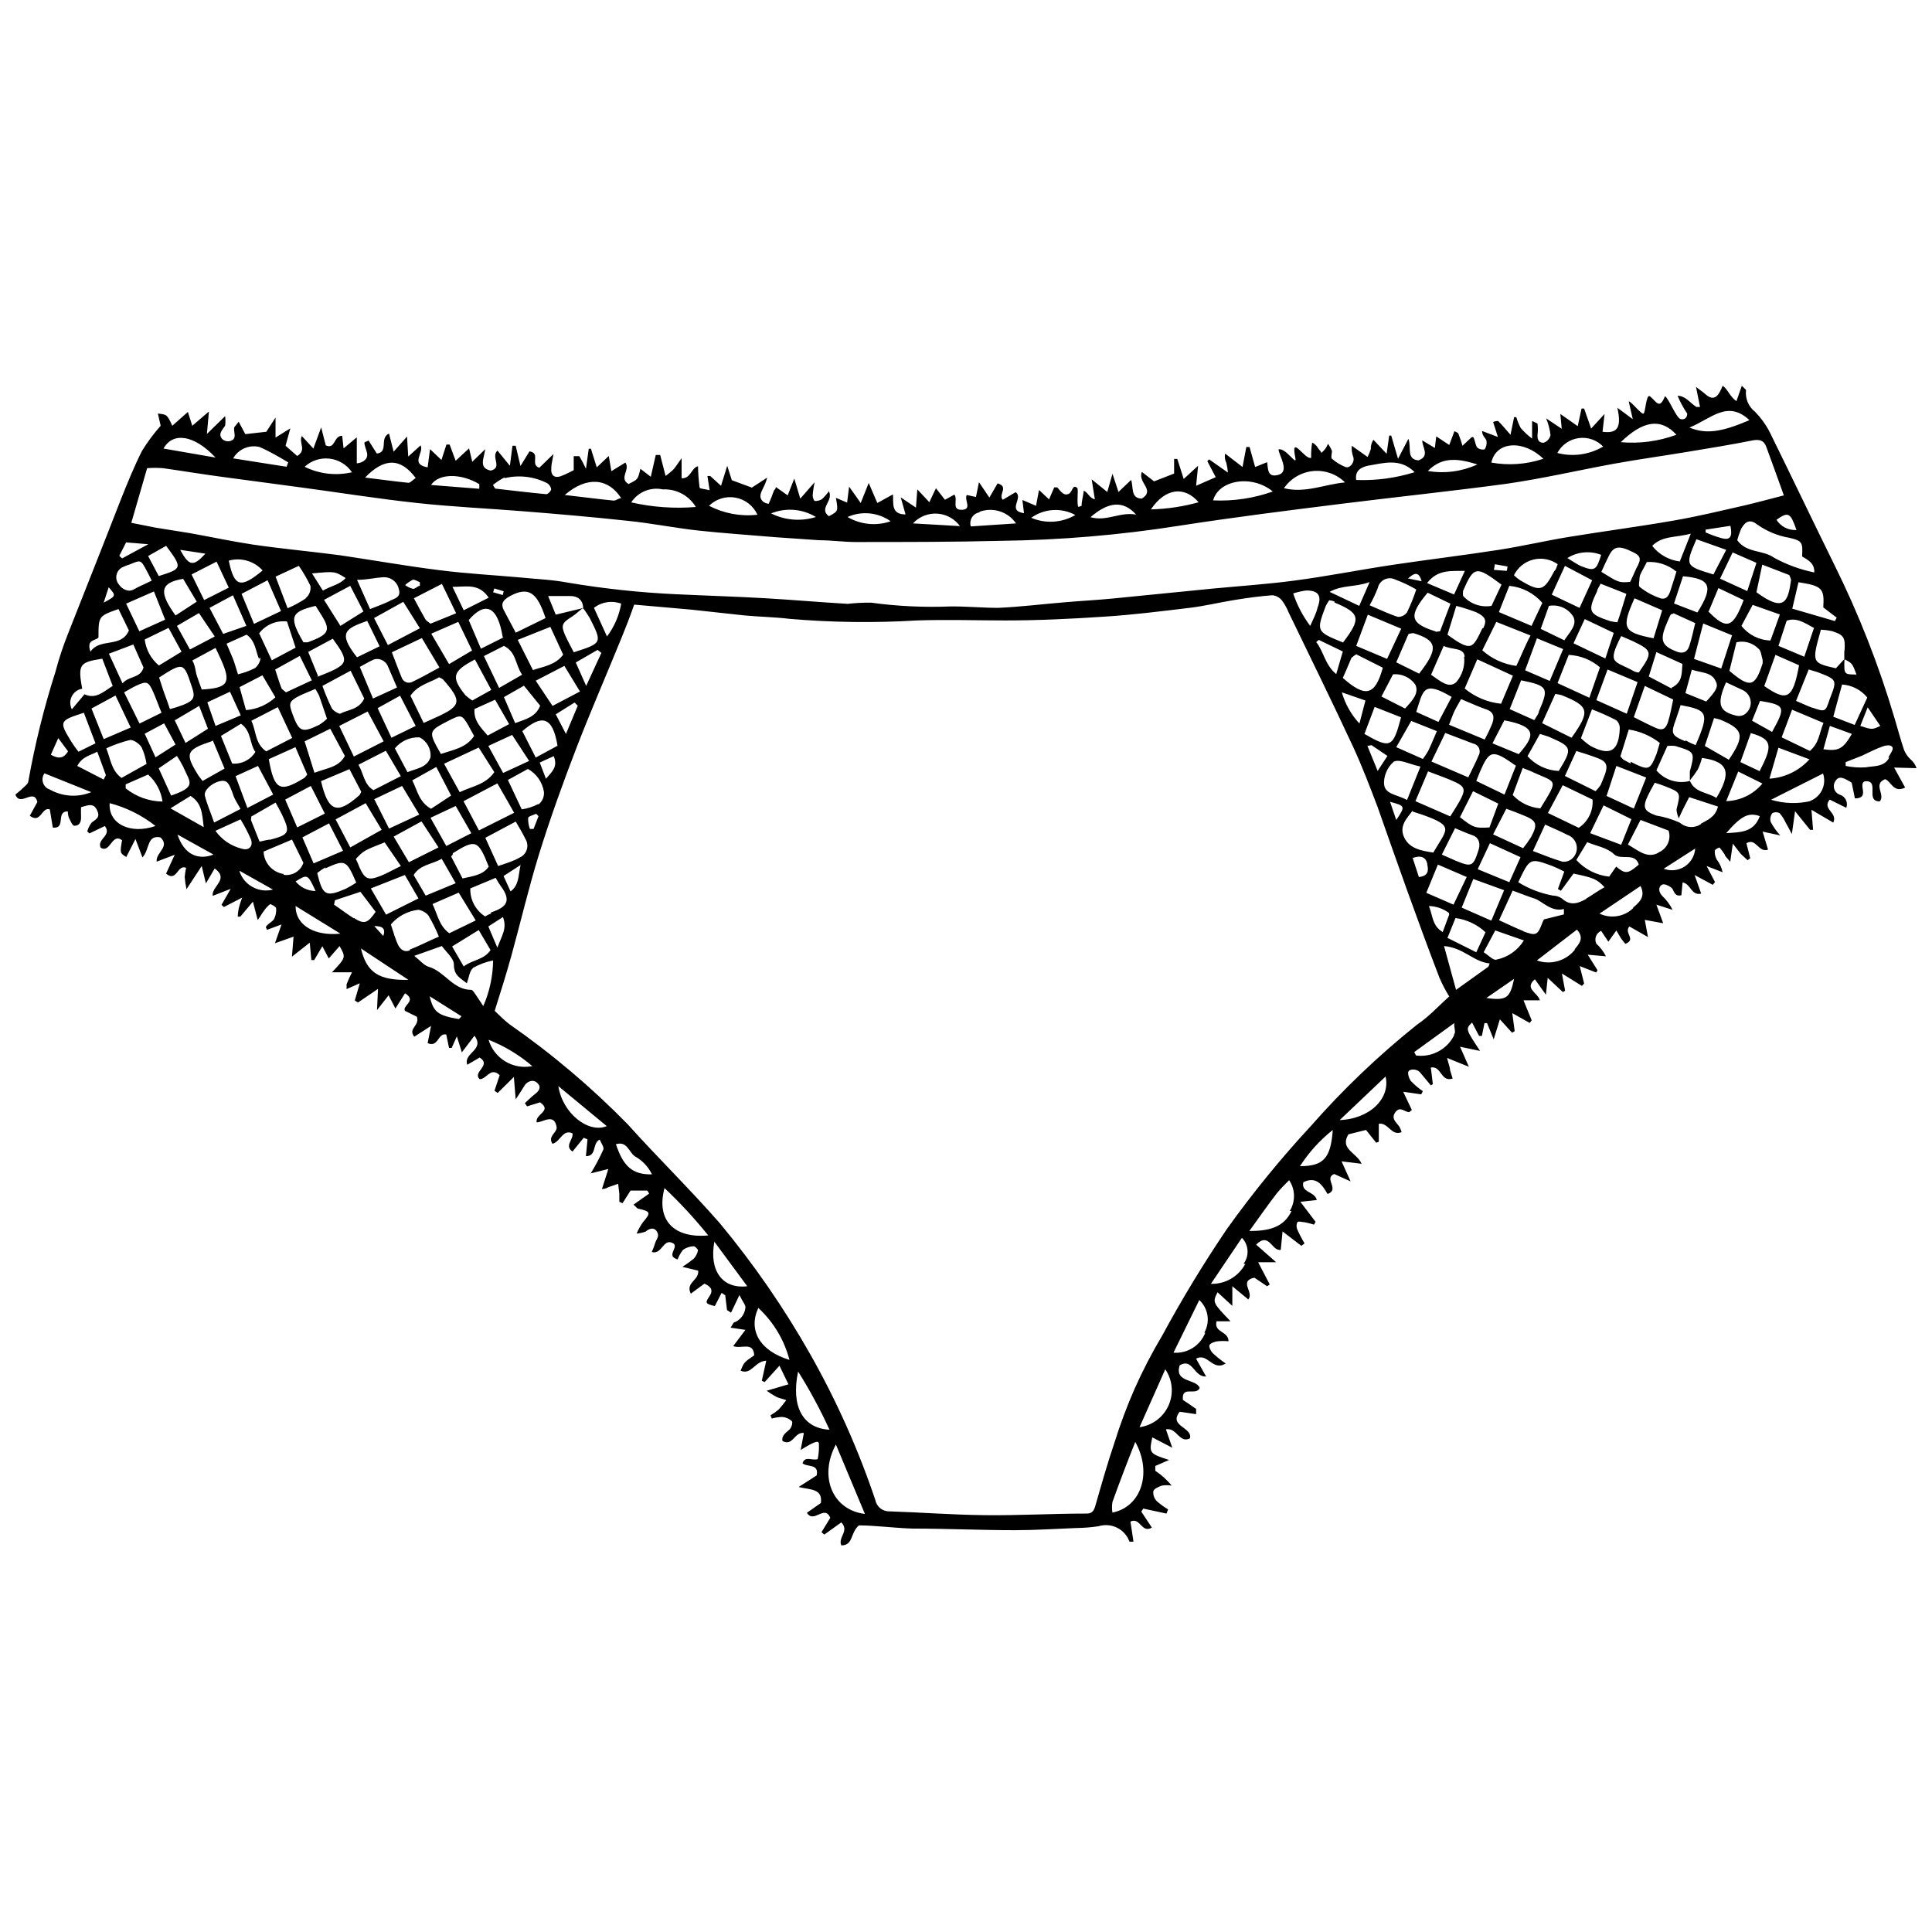 <?xml version="1.0" encoding="UTF-8"?>
<!-- Uploaded to: SVG Repo, www.svgrepo.com, Generator: SVG Repo Mixer Tools -->
<svg width="800px" height="800px" version="1.1" viewBox="144 144 512 512" xmlns="http://www.w3.org/2000/svg">
 <defs>
  <clipPath id="a">
   <path d="m148.09 246h503.81v308h-503.81z"/>
  </clipPath>
 </defs>
 <g clip-path="url(#a)">
  <path d="m651.9 347.57c-0.316-0.93-0.883-1.758-1.645-2.387-0.703-0.672-1.262-1.484-1.641-2.383-0.953-2.812-1.695-5.676-2.547-8.484v-0.004c-4.125-13.953-9.449-27.527-15.91-40.57-5.781-11.719-11.402-23.547-17.184-35.266-1-1.949-2.289-3.734-3.816-5.301-1.793-1.375-2.719-3.598-2.441-5.836l-1.113-1.113-1.43 4.082c-1.75-1.168-2.281-3.184-3.66-4.082-1.113 2.918-2.332 4.137-4.453 2.332-0.582-0.531-1.273-1.008-2.598-2.016l1.062 5.305h-0.961c-1.695-1.062-2.812-2.918-4.984-2.969 0.684 1.656 1.539 3.238 2.547 4.719 0 0.953-0.531 1.695-1.695 1.484-1.168-0.211-3.074-5.305-4.191-6.098-1.484 3.711-2.227 1.434-4.031 0-1.008-0.477-1.113 4.242-1.645 4.613-0.531 0.371-3.5-3.5-3.926-3.184l1.062 4.668-4.082-3.023c1.168 5.305 0 6.894-3.926 6.363l0.531-4.719-3.555 3.871-1.855-5.305h-0.688l-1.008 4.668-4.613-3.234 0.371 3.926-4.137-2.758h-0.004c0.605 1.422 0.996 2.922 1.168 4.453-0.219 0.953-0.922 1.723-1.855 2.016-1.273 0-1.645-0.797-1.59-2.066 0.129-1.004 0.129-2.019 0-3.023 0 0-0.637-0.316-1.434-0.688v4.668-0.004c-1.109-0.82-2.125-1.762-3.023-2.809-0.48-0.914-0.871-1.875-1.164-2.863h-0.582l-0.953 4.668c-1.379-1.59-2.281-2.652-3.289-3.66 0 0-0.742 0-1.324 0.266l1.273 3.977-4.191-1.59c0 1.324 0.953 1.855 1.168 2.598h-0.004c0.129 0.793-0.043 1.605-0.48 2.277-0.664 0.152-1.367-0.004-1.906-0.422-0.531-0.582-0.582-1.59-0.902-2.387-0.316-0.797-0.426-0.316-0.637-0.426l-2.438 2.281c-0.297-1.062-0.652-2.106-1.062-3.129 0-0.316-0.637-0.477-1.062-0.742l-1.379 3.66-3.445-2.281-0.371 3.074-3.34-2.016c0 1.91 2.121 4.137-1.008 5.305-3.289-0.316-1.805-3.34-2.652-5.727l-2.758 5.305-1.805-6.152h-0.531l-0.688 4.824-3.5-3.711c-0.477 0.723-0.719 1.574-0.688 2.438-0.215 0.734-0.5 1.445-0.852 2.121l-4.188-2.969c-0.102 1.043 0.043 2.098 0.422 3.074 0.371 1.379-1.008 3.023-2.121 2.547-1.297-0.516-2.5-1.254-3.551-2.176-0.371-0.316 0-1.379 0-2.066-0.281-0.676-0.637-1.316-1.062-1.91-0.352 0.973-0.977 1.82-1.801 2.441 0-0.531-0.477-0.637-0.848-1.324l-0.004-0.004c-0.359-0.617-0.895-1.117-1.535-1.43-0.223 1.332-0.312 2.68-0.266 4.031-1.645 0.688-5.57-6.574-4.191 0 0.531 2.492-2.492-2.703-4.453-2.227 0 1.434 3.074 5.832 0 6.734-3.074 0.902-2.758-1.75-3.023-3.34l-3.184 1.273-1.484-5.305h-0.848l-1.008 5.305-4.613-3.555v-0.004c-0.176 0.828-0.062 1.688 0.316 2.441 0.203 0.855 0.348 1.723 0.426 2.598l-4.984-3.5-0.477 0.477 2.227 4.242-5.199 2.281 0.531-5.305-3.816 3.5-1.695-5.305h-0.848v3.871l-5.305 2.066-3.234-2.492c-1.219 2.812 3.66 4.773 0 7.055-3.074 0-2.176-3.074-2.863-4.934l-3.34 3.184-1.59-4.824-1.379 4.824-4.137-3.34 0.848 5.305c-1.59-0.426-1.855-1.961-2.969-2.281 0 0.902-0.637 3.074-0.531 3.977l-0.848 0.316c-0.531-0.742 0-4.297-0.266-4.984-1.379-1.273-1.219 1.062-2.387 1.539-1.168 0.477-1.805-0.371-2.969-1.75h-0.797l-1.379 3.184-2.652-2.492-0.801 4.191-3.606-1.539 0.426 3.5c-4.668-0.688 0-4.082-2.227-5.57l-3.394 2.016c-1.324-1.379 1.75-3.445-1.379-4.348l-2.176 3.766-2.758-4.082-0.797 3.922-2.441-0.531c-0.742 1.324 1.539 3.871-1.324 3.926-2.863 0.055-0.902-2.652-1.961-4.031l-2.492 1.379-2.387-3.074-1.75 3.711-3.184-3.394-0.367 4.828-4.031-2.703 1.273 4.508c-3.977 0-3.129-3.074-3.34-5.305l-4.137 2.281-2.281-5.305-2.121 5.305-3.074-4.348-0.531 4.242-2.973-1.273c0.637 3.555 0.637 3.555-1.855 4.879-2.812-2.066 1.324-4.031 0-6.629-0.543 0.77-1.164 1.48-1.855 2.121-0.559 0.336-1.207 0.504-1.859 0.477-0.266 0-0.582-0.953-0.582-1.484 0.09-1.18 0.266-2.348 0.531-3.5l-3.816 4.348-1.59-5.305-1.75 4.453-3.133-2.223c0 0.531-0.426 0.742-0.531 1.008-0.426 1.168-0.848 2.332-1.379 3.445-0.539-0.055-1.051-0.258-1.484-0.582-1.273-1.219-0.531-2.387 0-3.555 0.469-0.895 0.84-1.836 1.113-2.809l-4.082 2.652-5.305-1.961-1.219-3.82-1.645 5.305-2.863-2.598h-0.742l0.582 3.766c-1.219-0.316-2.598-0.371-2.652-0.688l0.004-0.008c-0.254-1.879-0.395-3.773-0.426-5.672-1.805 0.477-1.961 3.394-4.348 3.184v-5.305c-1.062 1.484-1.484 2.176-2.016 2.812-0.531 0.637-1.219 1.062-2.227 1.91l-1.434-5.57-1.168-0.004-1.324 5.781-2.758-2.121c-0.637 2.812-0.637 2.812-3.129 4.031-2.652-1.484 0.531-3.816-0.848-5.676l-3.711 2.281-0.688-4.031-3.184 3.023-1.539-4.934h-0.582l-0.742 5.305h-0.004c-0.52-1.145-1.102-2.262-1.75-3.34h-1.484v3.711c-1.168 0.582-2.066 1.062-3.023 1.434-2.016 0.902-3.129 0-2.918-2.066 0-0.902 0.266-1.75 0.582-3.66l-3.766 3.66c-2.547-0.848 0.477-3.871-2.598-4.348l-2.387 3.871-1.27-5.359h-0.848l-0.688 5.305-3.289-4.031c-1.855 1.645 1.484 4.562-1.805 5.305-3.184-0.688-1.855-3.023-1.434-5.676l-3.445 3.34-0.848-3.555-3.555 3.289-1.59-4.297h-0.848l-1.324 4.082-3.023-2.863-0.637 4.824c-4.773-0.848-0.902-3.816-1.855-5.832l-3.289 2.969-0.316-5.305-3.555 4.031-1.219-4.824c-2.652 1.219 0 4.934-3.234 5.305l-2.176-3.445-1.113 0.477c0 1.008 0.582 2.016 0.742 3.074 0.16 1.062-0.742 2.281-2.758 2.492l-0.004-6.891-3.5 2.918-0.371-3.34c-2.332 0-1.75 3.711-4.348 2.547l-1.219-4.773-2.066 5.621-3.074-3.34c-0.848 1.91 1.379 3.711-1.219 5.305l-3.082-2.711 1.273-4.613-3.926 2.438v-5.305l-2.441 3.766-5.57 0.637-1.75-3.289c-0.844 1.062-0.844 1.062-1.16 1.434-0.371 1.273 1.008 3.129-1.219 3.711l-0.004 0.004c-0.699 0.133-1.422-0.062-1.961-0.531-1.219-1.434 0-2.387 0.742-3.555 0.121-0.844 0.121-1.699 0-2.543l-4.824 4.719 0.531-5.941-4.406 3.766-1.168-3.66-4.133 3.66c-1.379-2.969-1.379-2.969-3.816-3.234l0.738 3.234c-1.832 2.062-3.481 4.281-4.93 6.629-2.121 4.191-3.926 8.645-5.676 13.047-4.719 12.145-9.332 23.707-13.945 35.426-1.32 3.305-2.438 6.688-3.344 10.129-3.019 9.465-5.414 19.121-7.16 28.902 0 0.742-0.953 1.379-1.59 2.016s-1.273 1.062-1.855 1.59c1.273 3.394 4.879-1.855 5.832 1.961l-2.016 3.66c2.969 2.227 3.129-2.441 5.305-1.695l0.797 4.824c3.66 0.371 0.637-4.297 3.977-4.297v0.004c0 0.559 0.09 1.113 0.266 1.645 0.426 0.797 0.902 2.121 1.434 2.176 1.484 0 1.855-1.113 1.805-2.441-0.055-1.324 0-1.695 0-2.492 1.75-0.477 3.234-1.219 4.191 0.688 0.953 1.91 0 2.387-1.324 3.34l-0.008 0.004c-0.559 0.703-0.977 1.516-1.219 2.387l0.582 0.531 4.086-1.965c1.961 2.547-2.176 3.445-1.113 5.727 2.598 1.645 2.918-4.031 5.676-1.961-0.582 3.394-0.582 3.394 1.113 4.453l2.438-4.773 1.855 4.879c1.961-2.121 1.113-6.047 4.773-5.305 2.652 2.492-1.324 4.031-1.008 6.418l4.773-1.805-2.281 4.984c2.863 2.387 2.969-2.547 5.305-1.539v0.004c-0.172 0.809-0.297 1.621-0.371 2.441 0.09 1.086 0.25 2.168 0.477 3.234l4.031-6.152 1.113 4.613 2.332-3.977c3.977 2.918-0.902 4.719-0.531 7.266l4.773-1.855-2.441 4.242 0.637 0.582 4.824-2.492h0.004c-0.352 0.938-0.652 1.895-0.902 2.863-0.145 0.719-0.23 1.445-0.266 2.176h0.688l3.34-3.977 1.273 4.879c0.902-1.273 1.219-1.91 1.645-2.441h0.004c0.453-0.695 1.027-1.309 1.695-1.801 0 0 1.484 0.637 1.539 1.113 0.082 0.969-0.098 1.941-0.531 2.809-0.371 0.688-1.324 1.113-1.91 1.75-0.582 0.637 0 0.742 0 1.168l3.871-1.434-1.75 4.984 4.934-1.75-0.426 5.305 4.719-3.711 0.426 4.613h0.742l2.176-3.66 1.695 3.234 2.867-3.285c1.695 3.023 1.695 3.023-2.016 6.949h5.305l-0.004-0.004c-0.527 1.035-1.008 2.098-1.43 3.184v1.273l3.5-1.539-1.324 4.562 0.848 0.531 5.305-3.606-0.266 5.621 3.074-3.926 1.805 3.5 2.547-4.031c3.289 2.016-0.902 3.289 0 4.668l3.129 1.539c0.848 2.492-2.441 3.023-0.688 5.305l4.453-2.863-0.902 4.562c2.918 1.273 2.652-2.812 4.934-2.281l0.742 3.555h0.688l1.379-3.074 1.324 4.242 3.34-4.402c2.863 3.816-3.023 4.508-1.91 7.691l3.289-1.91c3.289 2.066-2.016 3.816 0 5.727 1.91 0 2.863-3.34 5.305-1.062l-1.379 4.137 0.848 0.582 4.297-4.242 0.477 5.934c1.168-1.75 1.805-2.758 2.387-3.711 0.582-0.953 2.176-1.75 3.34-0.637 1.168 1.113 0.477 2.121-0.637 2.969s-1.75 1.59-2.652 2.387l0.582 0.848 3.445-1.062c3.34 2.332-1.379 3.074-0.902 5.305 1.695 0 4.719-2.598 5.305 1.379 0 1.434-2.441 2.332-1.113 4.297 2.121-0.531 2.703-3.977 5.305-2.758 0.266 1.695-2.227 3.289 0 4.824l2.969-3.66 1.008 0.426-0.426 4.453c2.969 0 1.59-3.394 3.66-4.402 0.371 0.953 1.219 2.016 0.953 2.652l0.004 0.004c-0.98 2.172-2.098 4.277-3.34 6.309l4.668-1.168-1.695 5.305c0.902 0 1.324-0.316 1.695-0.477l2.598-0.902 0.316 2.703v2.066l0.848 0.371 2.121-3.34h4.453l0.477 0.797-4.137 2.918c0.797 0.742 0.953 1.008 1.168 1.062 3.394 0.742 3.5 1.062 1.324 3.606h0.004c-0.668 0.945-1.234 1.961-1.695 3.023 0.812-0.086 1.613-0.262 2.387-0.531 1.113-0.953 2.332-1.168 3.023 0 0.688 1.168 0 1.805-0.371 2.703v0.004c-0.273 0.922-0.613 1.824-1.008 2.703 2.863 0.797 3.023-4.082 5.887-2.176 1.008 1.273-2.121 3.184 0.953 4.137 0.348-0.914 0.832-1.77 1.434-2.543 0.84-0.59 1.836-0.922 2.863-0.957 0.316 0 1.168 0.848 1.113 1.113-0.176 0.812-0.559 1.562-1.113 2.176-0.965 0.785-1.973 1.512-3.023 2.176l4.191 1.008c0.266 2.598-3.445 3.129-1.961 6.098l3.606-2.652c1.695 0.742 2.492 1.695 1.273 3.445s-0.848 1.91 1.484 2.492l1.805-3.5 0.953 0.637 0.477 3.926 1.062 0.688 2.227-4.668c0.953 1.961 1.695 2.703 1.59 3.34l-0.004 0.004c-0.184 1.82-1.402 3.371-3.129 3.977 0 0-0.426 0.688-0.797 1.324l3.926 0.582-3.234 4.297c2.176 0.848 5.305-1.324 5.57 2.441-2.703 1.855-2.703 1.855-3.606 4.082 2.863 1.219 3.711-2.492 6.789-2.652l-1.168 5.305 0.742 0.371 3.926-4.348 2.387 4.934-5.781 1.695c0.832 0.598 1.703 1.145 2.598 1.645 0.848 0.371 1.75 0.531 2.598 0.848-0.625 0.867-1.297 1.699-2.016 2.496-0.68 0.57-1.406 1.086-2.172 1.535l0.371 0.848v0.004c0.91-0.27 1.855-0.41 2.809-0.426 0.93 0.09 1.805 0.48 2.492 1.113 0.266 0.316 0 1.59-0.637 2.227-0.637 0.637-2.176 1.484-1.855 3.023 2.758 1.539 3.129-2.441 5.676-2.121l-0.848 4.508c3.66-2.281 4.719-2.547 4.824-1.75 0.086 1.406-0.023 2.812-0.316 4.191-1.75 0.426-3.234-0.953-4.031 1.062 1.273 1.168 4.402 0 3.766 3.234l-4.773 3.074c3.184 0.797 6.363 0.371 5.887 4.242l-3.711 2.598c1.855 2.969 4.668-2.281 6.203 1.324l-2.332 3.816 0.742 0.637 4.508-3.234c2.227 2.281-0.953 3.926 0 6.098 3.234 0 2.332-3.34 4.668-5.305 4.242 0 9.227 0.688 14.211 0.848 9.07 0 18.137 0.426 27.152 0.426 5.305 0 10.926-0.371 16.387-0.582v0.004c1.934-0.027 3.867-0.184 5.781-0.477 3.375-1.031 6.965 0.766 8.164 4.082 0.355 0.027 0.711 0.027 1.062 0l-0.797-5.305c2.598-1.273 2.918 3.234 5.676 1.59l-2.812-4.242 0.531-0.797 6.152 1.324 0.426-1.113v0.004c-1.035-0.613-2.012-1.324-2.918-2.121-0.695-0.656-1.066-1.59-1.008-2.547 0-0.742 1.379-1.324 2.281-1.645v0.004c0.859-0.137 1.738-0.137 2.598 0-1.246-1.52-2.711-2.844-4.348-3.926v-1.273l3.66-1.59c-5.305-1.695-5.305-1.855-4.453-5.992l5.305 2.758-1.695-4.879c2.918-0.582 3.5 3.816 6.363 2.387 0.797-2.969-5.781-3.184-2.703-7.055l4.348 0.637v-1.379c-1.168-0.848-2.387-1.645-3.5-2.387-0.426-3.977 3.5-0.953 4.453-3.184-0.953-2.492-6.789-1.324-5.305-5.992 3.445-2.066 3.711 3.129 7 2.969l-2.656-4.719c3.074-1.695 4.348 3.445 7.848 1.273h0.004c-1.223-0.828-2.375-1.75-3.449-2.758-0.531-0.531-1.062-1.645-0.848-2.121 0.211-0.477 1.379-0.953 2.176-1.008 0.949-0.098 1.91-0.098 2.863 0 0-2.758-3.926-2.227-3.184-5.305h3.711c-4.773-4.984-4.773-4.984-3.445-7.691l3.926 3.606v-5.191l4.242 3.5c1.59-1.961-2.652-4.824 1.59-5.781l3.394 2.281 0.688-0.477-3.074-5.887 4.773-0.004-5.305-4.668c3.5-3.5 4.137 1.855 6.523 1.379l0.477-4.879 4.984 3.816 0.848-0.637 0.004 0.004c-0.711-1.18-1.348-2.402-1.91-3.66-0.297-0.617-0.297-1.34 0-1.961 0.316-0.371 1.273 0 1.91 0 0.844 0.164 1.676 0.375 2.492 0.637l0.426-0.742-4.031-5.305 4.348-0.477c-0.531-2.332-4.242-1.91-3.555-4.719 3.5-1.695 5.039 0.797 6.418 3.129 3.34-1.219-1.113-4.137 1.75-5.305l4.348 1.961-2.387-5.305 5.305 0.637c-1.273-2.969-5.887-3.871-3.5-7.797l4.668-1.168 2.703 3.394 0.688-0.266v-4.773c2.547-0.371 3.289 3.34 6.047 2.227v0.008c-0.137-0.5-0.332-0.98-0.582-1.434-0.797-1.168-2.332-2.176-1.062-3.871 1.273-1.695 2.441 0 3.66 0 0 0 0.426-0.371 0.688-0.582l-2.281-4.824 4.773 0.688 0.426-0.848c-1.137-0.77-2.184-1.656-3.129-2.652-0.531-0.637-1.008-2.121-0.637-2.652 0.371-0.531 2.066-0.688 2.969 0.266l2.918 3.5 0.531-0.316-0.531-4.402c2.863-0.531 2.547 3.926 5.781 2.918l-0.688-2.227c0-0.742-0.371-1.539-0.797-3.234l5.781 2.332-2.332-5.305 5.305 1.113c-3.871-5.832-3.871-5.832-2.121-7.531l1.855 3.555h0.742l0.688-3.394h0.688l1.75 4.297 1.645-5.305 3.234 3.555 0.688-0.426-0.637-4.773 4.613 2.598 0.531-0.688-2.176-5.305h4.348c-0.582-2.066-4.242-3.129-1.324-5.57l2.918 4.082 0.477-4.453 4.031 3.766 0.582-0.371-0.848-4.562 5.305 3.289 0.582-0.637-1.164-4.613 4.348 1.695 0.371-0.582-2.598-4.137 4.824 0.426h0.004c-0.641-1.258-1.504-2.391-2.547-3.34-0.301-0.617-0.336-1.328-0.094-1.973 0.238-0.641 0.734-1.156 1.367-1.422l1.91 2.863 2.121-2.969 1.219 2.066c0.363 0.516 0.754 1.012 1.168 1.484 3.023-1.219-0.477-2.863 1.062-4.613l4.934 2.812-0.848-4.562 4.879 0.902-1.809-4.934 4.297 1.379c-0.691-1.391-1.625-2.648-2.758-3.711-0.902-0.953-1.168-2.332 0-2.969 0.582-0.316 1.855 0.316 2.492 0.848 0.637 0.531 0.637 2.441 2.598 1.961l0.316-3.394c2.227 0.371 2.227 3.555 4.934 2.969l-1.75-4.934 4.824 2.598 0.582-0.742-2.223-4.238 4.242 1.645c-0.254-1.215-0.777-2.359-1.539-3.34-0.41-0.727-0.594-1.559-0.531-2.387 0-0.316 1.168-0.902 1.273-0.797 0.504 0.586 0.961 1.207 1.379 1.855 0 0.426 0.637 0.848 1.434 1.91l0.688-4.824 2.016 2.598c0.582 0.637 1.273 1.168 1.91 1.805l0.688-0.531-1.008-3.977c2.598-1.539 3.129 2.598 5.727 1.695l-1.434-4.773 4.668 1.008h0.004c-1-1.086-1.859-2.301-2.547-3.606-0.199-0.785-0.047-1.621 0.426-2.281 0.609-0.34 1.352-0.34 1.961 0 0.652 0.746 1.188 1.59 1.59 2.492 0.426 0.688 0.742 1.379 1.645 3.023l0.848-6.047 3.977 4.934h0.797l-0.426-5.305 5.781 3.394c1.273-2.703-3.074-3.5-0.953-6.098l4.402 2.176c0.254-0.676 0.219-1.426-0.09-2.074-0.309-0.652-0.871-1.148-1.555-1.375-0.727-0.23-1.301-0.797-1.539-1.52-0.242-0.723-0.125-1.52 0.32-2.141 0.902-1.539 2.332-0.688 3.555 0h-0.004c0.27 0.129 0.516 0.289 0.746 0.477l0.848 4.137c4.082 0 0.797-3.66 2.547-4.508 4.297-0.531 0 5.305 4.031 5.305 1.59-1.75-1.91-4.562 1.434-5.887 1.59 0.531 2.176 3.766 5.305 2.227l-2.918-5.305zm-9.598-11.188c-2.176 1.008-2.176 1.008-5.305 0l1.961-4.934zm-6.789-0.266-5.676-2.176 2.332-8.539h0.004c2.609 0.176 5.027 1.426 6.68 3.449zm-124.73 15.91h0.004c-0.148-2.336 0.793-4.606 2.543-6.152 1.434-0.848 4.242 0.688 7.106 1.273l-3.555 8.855c-2.859-1.539-5.938-1.484-6.094-4.297zm3.238 9.281-1.645-4.824c4.031 1.109 4.137 1.109 1.645 4.824zm-20.523-47.73 6.363 3.074-1.75 5.996c-3.023-2.492-3.289-5.992-5.305-8.484zm-2.281-3.711c-1.957-2.602-3.481-5.504-4.508-8.594 1.141-0.375 2.312-0.641 3.5-0.793 3.234 0 4.137 1.434 2.969 4.508-0.371 1.641-1.164 3.074-1.961 4.879zm118.26-8.91 1.539-7.32 7.16 2.758c0.199 0.41 0.359 0.836 0.477 1.273-0.797 5.832-1.805 8.699-9.176 3.289zm15.273 9.387-2.598 7.691-6.84-2.867c0.531-1.695 0.848-2.652 1.168-3.606l1.008-3.074c2.594-0.902 4.664 0.527 7.102 1.855zm-9.07-3.5c-0.848 2.441-1.645 4.562-2.492 6.894h0.004c-3.012-0.082-5.832-1.504-7.691-3.871l2.969-5.57zm-38.98 7.055c5.305 2.547 5.305 3.023 1.59 8.324h0.004c-0.398-0.027-0.793-0.117-1.164-0.266-5.305-3.023-7.371-1.75-3.5-9.387zm0.582-11.297 7.211 3.129-2.281 7.426c-8.105-1.594-8.582-2.652-5.082-10.555zm-7.848 15.91-8.434-4.031 2.969-6.418 7.691 3.66zm-42.426 19.727 7.371 2.812h0.004c0.68 0.117 1.258 0.555 1.551 1.18 0.297 0.621 0.273 1.348-0.066 1.949-0.797 1.91-1.75 3.711-2.758 5.832l-9.758-4.191zm-1.805-2.918-5.883-2.652c1.855-5.727 1.805-8.434 9.387-3.977zm2.812 0.742c0.582-1.484 0.953-2.598 1.434-3.606 0.477-1.008 1.113-2.016 1.75-3.184 2.332 0.953 4.453 1.961 6.629 2.703 2.176 0.742 2.227 2.176 1.59 3.871l0.004 0.004c-0.582 1.41-1.238 2.793-1.965 4.137zm13.789-5.57 0.004 0.004c-3.547-0.359-6.906-1.762-9.652-4.031l3.34-7.742 9.441 4.348zm5.305-6.203c7.106 1.434 7.426 2.016 4.719 8.219 0 0.637-0.637 1.273-1.219 2.332l-6.523-2.918zm-4.453 10.605c9.07 1.695 7.902 4.297 3.816 8.961l-6.949-2.863zm9.441 3.606c1.062 0.371 1.91 0.531 2.703 0.902 5.832 2.547 5.941 2.918 2.281 8.91-3.172-0.141-6.156-1.555-8.273-3.922zm0.582-2.863 3.5-7.742v0.004c0.555 0.07 1.102 0.176 1.645 0.316 7.371 2.969 7.691 4.191 2.652 11.297zm4.082-10.605 2.969-7.477h0.004c3.047 0.145 5.957 1.301 8.27 3.289l-2.812 8.062zm1.805-11.348-6.258-3.023 2.172-6.098c2.473-0.457 4.981 0.605 6.367 2.703 1.324 2.281-0.902 4.242-2.387 6.578zm-0.316 2.332-3.555 8.434-6.523-2.812 3.129-8.484zm-12.41 4.457c-3.356-0.441-6.496-1.883-9.016-4.137l3.711-7.531 9.07 3.606c-1.488 2.758-2.496 5.465-3.766 8.062zm-8.961-10.023c-2.598 5.305-2.758 6.523-9.281 1.75l2.332-7.637c1.797 0.465 3.566 1.031 5.301 1.695 2.387 1.168 2.918 2.121 1.805 4.297zm-4.879 7.531h-0.004c0.289 2.453-0.461 4.91-2.066 6.789-1.961 1.805-4.242-0.266-6.684-1.961l3.34-7.641c2.121 1.113 5.41 0.32 5.57 2.918zm-12.09 4.453-5.891-2.914 3.234-7.477v-0.004c0.41-0.141 0.84-0.227 1.273-0.266 6.414 1.91 6.789 4.086 1.535 10.766zm-8.324-3.816-8.176-3.449 3.074-8.273 8.855 3.711zm-8.176-1.223 7.055 3.555c-2.066 7.426-4.613 8.008-10.605 2.703 0.742-1.645 1.484-3.394 2.281-5.305v0.004c0.391-0.359 0.816-0.676 1.27-0.957zm9.758 5.305h0.004c2.305-0.215 4.547 0.816 5.887 2.703 1.113 2.281-0.797 4.297-2.703 6.363l-6.258-3.184zm4.824 12.355 6.789 2.703c-0.953 2.227-1.59 3.816-2.332 5.305-0.414 0.719-0.875 1.41-1.379 2.07l-7.051-3.129zm4.453 13.363c2.863 1.113 5.305 1.91 7.477 2.969 2.176 1.062 2.441 1.961 1.219 4.297-0.797 1.539-1.75 2.969-2.812 4.668l-9.227-4.031zm7.16 15.062c1.695 0.688 3.129 1.379 4.613 1.855 1.484 0.477 2.227 1.961 1.645 3.816-1.434 4.508-1.805 4.719-6.152 2.918l-3.606-1.59zm1.324-2.969 3.445-6.84 6.684 3.289-2.332 6.312c-3.867 0.262-4.344 0.051-8.004-2.867zm4.301-9.547 0.953-2.387c2.547-5.887 3.34-6.047 9.547-1.645l-3.023 7.637zm12.305-3.445 2.016 0.797c6.949 3.289 7.742 1.695 2.652 9.918v-0.004c-2.797-0.234-5.406-1.5-7.32-3.551zm10.605 4.562 7.902 3.816c0.227 2.973-1.172 5.832-3.66 7.477l-8.168-3.926zm0.582-2.441 3.023-6.629c2.176 0.688 4.082 1.273 5.941 2.016 1.855 0.742 2.547 1.695 1.645 4.191-0.371 0.953-0.742 1.91-1.168 2.863v-0.004c-0.395 0.57-0.84 1.102-1.324 1.594zm6.789-7.957c-0.914-0.602-1.766-1.297-2.543-2.066l2.918-7.637h-0.004c2.191 0.84 4.332 1.793 6.418 2.863 0.645 0.555 0.996 1.379 0.957 2.227-0.266 6.047-2.547 7.371-7.746 4.613zm1.539-12.145 2.969-8.113 7.953 3.34-2.863 8.379zm12.836-3.762 7.531 3.606c-0.477 2.227-0.797 4.082-1.379 5.941-0.582 1.855-1.484 2.332-3.074 1.645s-3.926-1.855-5.992-2.918zm7.106 0.688-6.047-3.184 2.016-6.469 6.894 3.129c-0.211 2.547 0.105 4.828-2.863 6.312zm1.273-9.812c-3.66-1.434-4.348-2.812-2.969-6.469 0.371-0.953 0.797-1.91 1.219-2.863 0.426-0.953 0.426-0.316 1.008-0.797l5.727 2.598c-0.531 2.281-0.953 4.137-1.539 5.992-0.582 1.859-1.91 2.176-3.445 1.539zm-0.637-12.727 2.387-7.211c7.32 0.637 8.168 2.652 3.816 9.598zm7.742 5.305 7.637 3.129-2.863 8.805-7.211-2.547zm1.484-3.289 2.547-6.098 6.684 3.184c-2.867 7.527-4.512 7.953-9.391 2.969zm10.184-5.305-7.211-3.289 3.34-6.949 6.309 2.762zm-6.738-14c-1.465-0.41-2.902-0.922-4.293-1.539v-0.742l6.574-1.008c0.586 2.867-0.051 3.875-2.281 3.289zm1.168 3.074-3.394 6.523c-7.531-2.277-7.531-2.277-4.508-9.332zm-12.305 3.074v0.004c-2.891-0.348-5.527-1.836-7.316-4.137 2.758-2.758 6.258-2.121 10.234-3.234zm-0.898 2.707c-0.426 1.379-0.797 2.652-1.219 3.871-0.426 1.219-0.797 3.711-2.863 3.234l-0.004 0.004c-2.062-0.676-3.984-1.719-5.672-3.078-0.371-0.266 0-1.695 0-2.492s1.219-2.598 1.91-4.082h-0.004c2.848-0.199 5.66 0.711 7.852 2.543zm-10.609-0.898c-0.531 1.219-1.113 2.441-1.645 3.606-3.129 0.316-3.289 0-7.637-2.652 0.637-1.434 1.324-2.918 2.016-4.297 1.273-2.547 2.703-2.758 6.312-0.953 2.176 1.008 2.332 1.855 0.953 4.297zm-2.648 6.785c-0.848 2.703-1.59 5.305-2.387 7.531-0.664-0.055-1.32-0.16-1.965-0.316-5.676-1.91-5.992-2.547-3.394-7.953 0-0.477 0.477-1.008 0.902-1.961zm-12.199-7.422c-1.113-0.582-2.176-1.273-3.445-2.066v-0.004c2.684-1.684 6.008-1.996 8.961-0.848-1.273 4.137-1.699 4.453-5.516 2.918zm3.129 3.816-3.34 7.32-7.371-3.5 3.5-7.637zm-10.023-2.438c-2.812 5.305-3.606 5.676-9.07 2.441l0.004-0.004c-0.594-0.383-1.145-0.828-1.645-1.324 1.016-2.07 2.894-3.586 5.129-4.148 2.238-0.562 4.609-0.113 6.484 1.23-0.371 0.797-0.371 1.328-0.902 1.805zm-3.184 8.434-2.863 6.098-8.645-3.66 2.758-6.949c3.391 0.324 6.523 1.938 8.75 4.508zm-9.441-8.484-3.394-0.266 0.266-1.484 3.34 0.582 0.004-0.004c-0.031 0.398-0.102 0.789-0.211 1.168zm-1.379 3.66-2.648 5.617c-2.801 0.488-5.652-0.516-7.531-2.652-0.059-0.438-0.059-0.887 0-1.324 2.863-6.629 3.5-6.629 10.184-1.645zm-12.57 2.598-7.16-3.023c2.812-3.606 6.152-3.184 10.023-3.234zm-7-0.477 6.047 2.918-2.758 7.32c-0.688 0-1.008 0.266-1.273 0-6.731-2.129-7.156-4.09-2.012-10.242zm-3.019-0.852c-0.672 2.066-1.488 4.086-2.438 6.043-0.555 0.793-1.473 1.254-2.441 1.223-2.492-0.797-4.824-1.961-7.477-3.074v-0.004c0.836-1.484 1.562-3.023 2.176-4.613 0.211-0.965 0.852-1.785 1.738-2.219 0.891-0.434 1.93-0.438 2.82-0.008 1.949 0.719 3.828 1.605 5.621 2.652zm-2.176-2.918c1.75-1.59 2.863-1.855 3.606 0.742zm-12.938 7.266-7.848-3.711c3.445-1.91 6.684-1.168 10.605-2.598zm-6.574-0.902c6.84 2.863 7.16 4.191 2.281 10.605-7.109-2.863-7.109-2.969-4.562-9.703 0.273-0.512 0.574-1.008 0.902-1.484 0.473 0.039 0.938 0.145 1.379 0.316zm8.219 25.984-1.59 6.098v0.004c-2.188-2.352-3.785-5.188-4.668-8.273zm2.441 1.695 7 2.758c-2.121 8.062-2.812 8.379-9.703 4.402zm-0.848 10.129 4.242 2.863-2.598 3.977-2.707-6.625zm10.926 17.605 2.598 0.848c8.645 3.074 6.469 3.766 2.863 10.023-2.969-0.477-6.258-0.953-7.691-3.977-1.434-3.016 0.582-4.981 2.227-7.152zm3.871 14.055c0.316 1.379 0.426 3.023-2.227 3.289l-1.645-5.039c2.277-0.844 3.496-0.102 3.867 1.488zm2.812 0 7.637 3.289-3.5 7.32-7.211-3.129zm2.969 13.312-1.695 4.562c-2.812-1.645-2.598-4.348-3.66-6.894l-0.004 0.004c1.934 0.043 3.809 0.691 5.356 1.855zm1.695 0.848-0.004 0.004c2.981 0.395 5.762 1.711 7.957 3.766l-2.441 5.305-7.637-3.816zm1.645-2.758 3.074-7.582 8.168 2.969-3.394 8.062zm4.242-10.184 3.234-6.894 8.113 3.711-2.969 6.629zm4.082-9.227 3.5-6.789c1.855 0.688 3.074 1.113 4.297 1.645 3.766 1.484 4.137 2.332 2.281 5.832l-0.004 0.008c-0.652 1.027-1.359 2.016-2.121 2.969zm13.789-2.598c2.176 1.008 4.031 1.75 5.832 2.703v0.004c1.27 0.41 2.223 1.469 2.496 2.773 0.273 1.305-0.172 2.652-1.172 3.539-0.719 0.648-1.691 0.941-2.648 0.797-2.492-0.742-4.934-1.75-7.742-2.812zm11.137 4.668c2.441 1.008 5.305 1.434 7.106 3.184 1.805 1.75 5.57-0.637 6.574 2.758-2.918 2.492-3.555 2.547-5.992 0.531l-1.855 2.652c-3.34-0.352-6.438-1.918-8.699-4.402zm9.016 0.688-8.219-3.074 3.555-7.371 7.371 3.66zm-3.871-12.941 2.598-7.949 7.902 3.074-3.289 8.219zm6.363-8.59-1.961-1.062s-0.371-0.426-0.742-0.848l2.227-7.106-0.004 0.004c3 0.461 5.832 1.684 8.223 3.555-0.316 0.953-0.531 1.91-0.848 2.863-1.805 4.453-2.016 4.559-6.894 2.121zm9.758-4.664c0.668-0.078 1.344-0.078 2.016 0 5.305 1.59 5.305 1.59 3.926 6.789v2.492h-0.004c-3.246 0.852-6.691-0.242-8.855-2.809zm4.773-1.219c-3.766-1.59-3.926-2.066-2.492-5.887 0.426-1.273 0.848-2.492 1.219-3.711 7.106 1.324 7.742 1.961 3.977 10.605-0.93-0.359-1.836-0.781-2.703-1.273zm0-12.781 1.695-6.203c2.492 0.848 5.305 0.582 6.363 3.129 0.742 1.434 0 2.547-2.547 5.305zm7.582 6.629c0.574 0.105 1.141 0.246 1.695 0.426 6.152 2.547 6.523 4.242 2.227 10.605l-6.363-3.66zm5.941-0.637c-4.613-1.113-5.305-3.023-2.758-8.855l4.191 1.961h-0.004c1.316 0.516 2.227 1.73 2.352 3.137 0.121 1.406-0.562 2.758-1.77 3.496-0.613 0.328-1.332 0.426-2.012 0.262zm-1.855-11.934 1.855-7.527c2.078-0.496 4.269 0.129 5.777 1.645 0.742 0.477 0.848 2.016 1.168 3.074v0.848c-2.016 6.312-3.34 6.684-8.855 1.965zm8.113 8.008c6.684 1.113 6.894 1.539 3.184 8.219l-5.305-2.969zm1.113-3.926 2.969-8.273 6.258 2.758c-1.645 8.914-3.129 9.762-9.281 5.469zm7.371 6.258 8.324 3.5c-1.168 2.812-1.113 5.305-3.606 7.426l-7.477-3.606zm5.305-0.531c-1.324-0.477-2.598-1.113-4.242-1.805l3.34-8.324 2.281 0.688c5.305 2.016 5.305 2.016 3.289 7.16-1.117 3.398-1.117 3.453-4.562 2.285zm11.77-8.797c-3.289 0-3.34 0-3.184-4.031 2.07 1.059 2.07 1.113 3.184 4.031zm-3.234-6.258v2.176l-2.227 2.441c-6.418-1.484-6.418-1.484-3.977-10.234v-0.004c0.98 0.043 1.953 0.168 2.914 0.371 3.184 1.008 3.609 1.695 3.344 5.25zm-5.621-11.562 3.606 2.758-0.477 0.902-11.297-3.289 1.645-7c6.258 0.953 6.894 1.645 6.578 6.629zm-5.566-13.469c1.59 0.953 3.34 1.805 3.234 4.242-3.711-0.75-7.285-2.055-10.609-3.871-3.023-2.176-7.266-1.168-9.812-4.668h0.004c0.273-1.051 0.629-2.078 1.059-3.074 1.168-2.066 2.441-2.547 4.348-1.008h0.004c2.516 1.762 5.398 2.938 8.43 3.445 3.344 0.797 3.555 1.168 3.344 4.934zm-1.488-7c-2.125 0.121-4.152-0.91-5.301-2.707 3.129-2.227 3.711-1.91 5.301 2.707zm-12.461-29.117c-7.426 3.184-11.508 3.766-15.91 1.961 5.781-2.332 10.078-7.422 15.91-1.961zm-19.355 3.871c-4.711 1.738-9.746 2.41-14.746 1.965 5.887-5.731 10.66-6.473 14.746-1.965zm-19.516 3.184c-3.641 2.117-7.969 2.711-12.039 1.645 1.148-2.152 3.258-3.621 5.676-3.945 2.418-0.328 4.844 0.527 6.519 2.301zm-15.91 3.234c-4.394 1.445-9.078 1.773-13.629 0.953 1.324-5.832 8.75-5.992 13.84-0.953zm-17.395 1.484c-4.082 1.855-8.629 2.449-13.047 1.699 4.031-4.137 8.59-3.129 13.258-1.699zm-29.012 0.32c4.191-0.688 8.59-2.176 12.461 1.695h0.004c-5.008 1.566-10.246 2.266-15.488 2.066-0.422-2.543 1.434-3.391 3.023-3.762zm-5.887 4.402c-5.305 0.426-10.605 2.969-16.281 1.539v-0.004c1.797-2.602 4.656-4.269 7.805-4.547 3.148-0.277 6.258 0.867 8.477 3.117zm-19.145 2.387v-0.004c-5.098 1.82-10.5 2.633-15.91 2.387 1.488-5.461 10.344-6.945 15.91-2.281zm-19.676 2.863v-0.004c-4.144 1.16-8.422 1.801-12.727 1.91 3.871-5.727 8.965-6.258 12.727-1.801zm-16.648 3.285c-4.242-0.797-7.797 1.91-12.09 0.688 4.824-4.188 8.746-4.453 12.09-0.688zm-15.91 0c-3.594 2.18-8.016 2.496-11.879 0.848 3.496-2.512 8.133-2.758 11.879-0.637zm-25.457-0.797v0.004c3.523-1.23 7.434 0.051 9.547 3.129l-11.984 0.797-0.004-0.004c-0.238-0.789-0.133-1.645 0.289-2.352 0.426-0.707 1.129-1.199 1.941-1.359zm-4.934 3.871-12.832-0.742v0.004c1.672-1.82 4.082-2.769 6.543-2.586 2.461 0.188 4.699 1.492 6.078 3.539zm-18.402-1.434v0.004c-3.875 1.457-8.199 1.086-11.773-1.008 3.797-1.691 8.203-1.227 11.562 1.219zm-20.152-1.004c-3.934 1.234-8.191 0.891-11.879-0.953 3.891-1.582 8.293-1.227 11.879 0.953zm-15.59-0.582c-4.387 0.473-8.812-0.359-12.727-2.387 1.852-1.828 4.481-2.633 7.039-2.156 2.559 0.473 4.723 2.172 5.793 4.543zm-24.98-6.734c3.555-0.18 6.918 1.617 8.754 4.664-5.742 0.469-11.516 0.055-17.133-1.219 1.812-2.769 5.144-4.141 8.379-3.445zm-11.031 2.332c-0.742 0-1.379 0.688-2.016 0.637-4.297-0.426-8.59-1.008-12.941-1.484 5.891-5.094 11.566-4.457 14.961 0.848zm-30.918-5.305h0.004c3.762-0.91 7.727-0.461 11.188 1.273 0.629 0.332 1.062 0.941 1.168 1.645 0 0.477-0.902 1.379-1.324 1.324-4.508-0.426-9.016-0.953-13.523-1.484l-0.582-0.953h-0.004c0.953-0.777 1.984-1.449 3.078-2.016zm-6.684 1.805v1.008l-12.781-1.008c2.019-3.129 8.012-3.129 12.785-0.211zm-16.859-1.855c-0.848 0.582-1.434 1.324-1.961 1.273-3.711-0.371-7.426-0.902-11.453-1.379 5.086-5.305 9.434-5.25 13.414 0.105zm-17.023-1.484c-4.188 0.934-8.566 0.41-12.41-1.488 1.789-1.648 4.207-2.438 6.625-2.152 2.418 0.289 4.59 1.617 5.941 3.641zm-24.395-6.738c2.652 1.113 5.305 2.703 7.637 4.082l-0.426 1.168-14.16-2.227c1.387-2.438 4.219-3.672 6.949-3.023zm-11.617 2.812-13.789-2.387c2.496-4.508 8.168-3.606 13.789 2.387zm-18.137 2.812v-0.004c1.395-0.105 2.797-0.105 4.191 0 5.305 0.742 10.605 1.645 16.281 2.387l20.207 2.703c10.289 1.379 20.523 3.023 30.812 4.137 9.281 1.008 18.613 1.434 27.949 2.176 9.332 0.742 18.613 1.539 27.895 2.547 6.312 0.637 12.57 1.91 18.879 2.598 6.312 0.688 13.578 1.168 20.363 1.75l11.508 0.797c3.234 0 6.523 0.477 9.758 0.477 12.832 0 25.613 0 38.449-0.316h-0.004c15.773-0.199 31.512-1.531 47.094-3.981 14.32-2.227 28.691-4.031 43.117-5.832 14.426-1.805 29.168-3.34 43.75-5.305 9.547-1.379 18.934-3.555 28.426-5.305 6.469-1.168 12.941-2.066 19.355-3.129 6.418-1.062 11.668-1.91 17.5-3.074 1.805-0.316 2.918 0 3.555 1.695 1.539 4.137 3.023 8.324 4.668 12.887-3.766 0.953-7.16 1.91-10.605 2.703-6.098 1.379-12.199 2.863-18.348 3.926-9.387 1.645-18.773 2.863-28.16 4.402-6.152 1.008-12.25 2.441-18.402 3.394-9.227 1.434-18.508 2.547-27.789 3.926s-17.555 3.074-26.516 4.242c-7.16 0.953-14.477 1.434-21.691 2.121l-26.145 2.598c-4.297 0.426-8.59 0.637-12.832 1.008-5.887 0.477-11.773 1.219-17.66 1.484-4.297 0-8.59-0.426-12.887-0.371l-0.004 0.004c-6.965 0.273-13.938-0.062-20.844-1.008-2.07-0.027-4.144 0.082-6.203 0.316-7.266-0.426-14.531-1.062-21.742-1.484-7.211-0.426-15.91-0.688-23.652-1.062v0.004c-9.637-0.445-19.234-1.473-28.746-3.078-4.191-0.797-8.484-0.953-12.727-1.379-7.055-0.637-14.16-1.008-21.215-1.91-8.961-1.113-17.871-2.703-26.516-3.977-7.637-1.008-15.328-1.695-22.965-2.812-5.305-0.797-11.082-2.016-16.652-3.023l-9.227-1.48-6.414-1.273zm59.289 111.37 9.016-3.555 3.606 6.203-8.59 4.297zm3.5 12.832-2.598-2.863c2.281 0 3.129 0.691 2.336 2.812zm-18.668-19.465-2.969-6.894 7.055-3.711 3.711 7.266zm0.535 7.32c-2.062-0.012-4.008-0.945-5.305-2.543 3.18-1.965 3.18-1.965 5.305 2.543zm63.637-73.238-2.016-4.934h5.941c1.855 0 3.289 1.008 3.34 3.184zm7.32-1.645c0.613 0.816 1.18 1.668 1.695 2.547 3.34 6.629 3.34 6.629-4.242 9.07-0.742-1.484-1.59-2.969-2.281-4.508-1.168-2.652-0.848-3.289 1.805-4.934 1.008-0.637 1.75-1.43 2.758-2.176zm-8.75 4.879 3.394 7.371c-2.066 2.758-5.039 3.074-8.008 4.082l-4.031-8.008zm-30.391 24.027-3.184 1.434-3.5-7.211c1.961-2.918 5.305-3.5 7.582-4.879l0.004-0.004c0.375 0.152 0.73 0.348 1.062 0.582 5.09 5.781 4.879 7-1.965 10.078zm8.805 2.387c0.477 0.797 0.848 1.59 1.379 2.492-2.066 3.129-5.305 3.606-8.805 4.773-3.394-5.992-3.394-5.992 2.016-8.805 3.394-1.699 3.5-1.699 5.356 1.379zm-14.105-0.16-6.418 3.129-3.66-7.848 5.941-3.289zm-8.484 4.082-7.902 4.031-3.871-8.113 7.531-3.816zm0.582 2.492 3.977 6.734-7.266 3.711c-2.547-1.539-2.547-4.297-3.977-6.734zm2.387-0.637c1.602-1.934 4.012-3.012 6.523-2.914 1.984 0.984 3.144 3.098 2.914 5.301-0.953 2.758-3.66 2.918-6.098 3.926zm10.977 4.934 3.926 7.582-5.305 3.5c-3.234-1.805-3.606-4.824-4.984-7.531zm2.066-0.848 9.176-4.297 4.137 6.523c-2.332 3.34-5.887 3.711-9.176 5.305zm8.219-14.582 5.305-2.387 3.711 6.469-5.676 3.023c-1.957-2.231-3.762-4.031-3.496-7.055zm2.332-13.949 5.305-2.703c3.34 1.645 2.969 4.934 4.824 7.637l-6.098 3.5zm1.961 8.961-5.039 2.812h0.008c-0.664-0.418-1.285-0.895-1.855-1.434-3.816-4.773-3.445-6.312 2.547-9.441zm-11.191-6.84-4.719-8.062 7.16-3.129 3.66 7.582zm-2.547 0.902c-2.703 1.484-4.879 2.703-7.106 3.766l0.008-0.004c-0.523 0.305-1.156 0.352-1.723 0.137-0.566-0.215-1.004-0.676-1.195-1.25-0.848-2.016-1.59-4.082-2.598-6.684l7.953-3.766zm-11.242 5.305-6.363 2.918-3.5-8.379c1.324-0.742 2.441-1.379 3.606-1.91 1.168-0.531 3.074 0 3.816 1.695zm-10.605-8.008c-5.305-6.684-2.863-7.637 2.703-9.652l3.289 6.734zm-1.695 3.555 3.606 7.371c-1.379 2.969-4.297 2.918-6.418 4.031-0.426 0-1.855-0.797-2.227-1.539l0.008-0.004c-0.922-1.898-1.738-3.844-2.441-5.832zm-6.258 12.727 0.004-0.004c-0.641 0.625-1.355 1.176-2.121 1.645-4.508 2.176-5.305 1.855-7.055-2.969-1.008-2.758-0.848-3.289 1.59-4.613 1.324-0.688 2.703-1.168 4.508-1.961 0.477 0.902 0.797 1.324 1.008 1.855zm-2.387-11.348-2.598-6.363 6.523-3.5c4.566 6.359 4.406 6.781-4.133 10.125zm-1.645 1.168-6.84 3.184c-0.637-0.582-1.113-0.797-1.219-1.168-0.582-1.484-1.008-3.023-1.645-4.879l6.523-3.606zm-10.605-5.305-3.34-7.16 0.004-0.004c1.73-2.277 4.535-3.465 7.371-3.129l2.281 6.945zm-3.074-0.742c0.266 0.688-0.582 2.227-1.379 2.812l0.004-0.008c-1.43 0.73-2.945 1.281-4.508 1.645-0.582-1.805-0.902-3.074-1.379-4.242-0.477-1.168-1.008-2.387-1.645-3.871l5.305-2.387c2.387 1.695 2.387 4.348 3.285 6.418zm-9.812-6.258-3.606-6.894 6.203-3.34 3.559 8.109zm-2.227 0.688-6.574 3.445-3.445-6.258 5.832-3.394zm-8.805 4.031-5.992 3.66 0.004-0.004c-2.09-1.734-3.438-4.199-3.766-6.894l6.312-3.074zm2.656 9.066c1.062 2.969 0.742 3.816-2.227 5.039v-0.004c-1.148 0.434-2.316 0.805-3.5 1.113-0.477-1.434-0.953-2.758-1.434-4.031-0.477-1.273-0.902-2.758-1.434-4.348 6.367-4.082 6.527-4.082 8.594 2.231zm0-6.629 6.363-3.449c0.688 1.434 1.168 2.492 1.645 3.555 2.492 5.727 1.59 7.106-5.305 7.477-0.426-1.113-0.848-2.332-1.273-3.555-0.422-1.219-0.367-2.703-1.27-4.242zm10.184 8.168 2.863 6.258-6.684 2.809-2.176-6.258zm2.547-1.219 6.047-3.129 3.445 5.832v-0.004c-2.144 1.977-4.891 3.172-7.797 3.394zm10.129 5.305 3.816 8.168-6.894 3.555c-3.023-2.121-2.598-5.305-3.926-8.113zm4.668 10.605 3.129 7.266c-0.426 0.477-0.531 0.742-0.797 0.902-6.418 3.977-7.953 3.234-9.387-4.984zm2.441-1.539 6.789-3.34 3.871 7.211c-1.645 3.023-4.719 3.184-8.062 4.453zm11.879 7.371 3.129 5.992-0.004-0.004c-0.125 0.32-0.285 0.621-0.477 0.902-5.941 5.305-8.273 4.402-10.184-3.711zm4.297 9.016 4.242 7.055-8.324 4.668-3.879-7.43zm2.281-1.062 7.363-3.5 4.562 7.582-8.008 3.711zm12.516 5.887 4.508 6.894-7.848 3.926-4.031-6.789zm2.387-0.953 6.676-3.133 4.137 7.211-6.629 3.398zm5.832 9.441c6.152-3.871 6.789-3.606 9.598 3.5-1.539 2.227-4.082 2.492-6.949 3.129l-3.023-5.832c0.422-0.375 0.422-0.59 0.527-0.641zm2.918-13.84 8.961-4.719c1.484 2.547 2.812 4.879 4.453 7.797l-9.332 4.668zm6.57-14.645 6.312-2.918 4.508 6.894-6.894 3.184zm4.137-12.941 5.305-3.023 4.297 5.305c-1.219 3.074-3.871 3.555-6.629 4.613zm3.129-17.074-3.234-6.098c-0.797-1.695 0-2.547 1.434-3.445 5.305-2.969 7.477-1.008 9.703 5.676zm-3.445-9.969-2.547-0.742 0.316-1.008 2.492 0.742zm0.266 11.191-6.047 3.023-3.234-7.582c4.348-5.094 7.688-3.769 9.012 4.555zm-10.605-7.16-2.969-6.203c3.766 0 6.949-1.008 9.598 2.863zm-2.016 0.797-6.789 2.758c-0.688-0.582-1.113-0.742-1.324-1.113-0.953-1.645-1.855-3.34-3.074-5.621l7.426-3.816zm-9.602-7.269c-0.582 0-1.273 0.848-1.805 0.797-0.766-0.191-1.488-0.535-2.121-1.008 0.637-0.57 1.352-1.055 2.121-1.434 0.477 0 1.219 0.426 1.805 0.688zm0 11.242-8.484 4.453-3.66-7.16 7.742-4.297zm-7.902-7.266c-1.434 0.688-2.918 1.273-5.305 2.176l-3.445-7.742c2.652 0 4.773-0.582 6.949-0.688h-0.004c1.98-0.121 3.746 1.238 4.137 3.18 0.586 2.016-0.848 2.387-2.332 3.023zm-7.055 2.812-6.098 3.82-4.348-6.894 6.945-3.715zm-10.605-5.305-3.023-4.773c6.047-0.582 6.047-0.582 8.91 1.219-1.539 1.754-3.871 2.07-6.047 3.344zm-2.066 3.82 1.324 2.121c2.652 4.082 2.281 5.305-2.176 7.055l-1.219 0.477h-1.168c-3.871-6.684-3.445-8.062 3.238-9.652zm-2.703-1.91h-0.004c-1.492 0.992-3.07 1.844-4.719 2.547l-3.184-8.379 6.152-2.863c1.168 1.68 2.195 3.453 3.078 5.301 0.18 1.219-0.281 2.441-1.223 3.238zm-6.469 3.289-7.16 3.394-3.293-7.957 6.894-3.606zm-13.848-13.363c3.238-0.906 6.711 0.102 8.965 2.598-5.836 4.879-7.531 4.348-8.965-2.598zm0 7.16-6.523 3.289-3.34-6.789 6.629-3.394zm-12.887-10.023 6.684 1.008c-3.234 3.606-4.348 3.234-6.684-1.008zm0.797 7.691 3.606 6.047-5.621 3.656c-4.188-5.836-4.508-8.645 2.016-9.707zm-6.469-0.746-2.812-5.305 4.773-2.703c4.348 5.887 4.348 6.047-1.961 8.008zm1.695 11.562-6.84 3.074-3.5-7.32 7.371-3.234zm-5.727 12.676c-0.848 2.918-3.711 2.121-5.57 4.191l-3.606-7.848 6.469-2.441zm-3.394 15.91-7.16 3.074-3.234-8.113 6.363-3.449zm-1.75-9.332c1.434-0.797 2.281-1.324 3.184-1.75 2.863-1.324 3.289-1.168 4.613 1.855 0.688 1.59 1.273 3.289 2.121 5.305l-5.832 2.863zm10.605 8.219 3.023 5.617-5.305 3.394-2.863-6.258zm2.812-0.797 6.469-3.82 2.332 6.047-5.941 3.766zm10.078 5.305 3.129 7.477-5.832 3.289c-0.637-0.848-1.008-1.273-1.324-1.805-3.398-5.516-3.027-6.473 3.812-8.75zm2.176-1.168 5.305-3.234c2.812 1.961 2.227 5.305 3.816 7.477h-0.004c-1.301 2.109-3.684 3.301-6.152 3.074zm9.809 7.953 4.031 7.582-6.84 3.555-3.133-8.434zm-1.695 13.363 6.359-3.656c0.742 1.379 1.273 2.281 1.695 3.184 2.227 4.719 1.961 5.305-3.023 6.629-0.848 0-1.695 0.316-2.918 0.531-0.848-2.176-1.59-3.926-2.281-5.727l0.004-0.004c0.02-0.41 0.074-0.82 0.16-1.223zm8.91-4.453 6.785-3.606 3.711 7.32-7.32 3.66zm10.605 18.242c5.305-2.387 5.57-2.332 8.219 3.766-0.906 0.602-1.844 1.148-2.812 1.645-5.305 2.281-6.098 1.75-7.531-4.191 0.797-0.637 1.484-1.113 2.227-1.484zm7.953-2.332c2.227-2.387 2.227-2.387 7.797-4.562l4.293 6.258c-2.176 1.062-3.711 1.961-5.305 2.598-3.34 1.324-4.242 0.953-5.727-2.387-0.316-0.898-0.637-1.535-0.953-2.172zm15.484 4.082c1.695-2.758 4.719-2.758 7.426-4.297l3.711 6.473-7.953 3.289zm11.934 4.668 4.508 7.371-7 3.394c-2.703-1.961-3.074-4.879-4.453-7.742zm5.305 9.918 3.129 5.305c-1.75 2.652-4.824 2.547-7.106 4.348l-3.074-5.305zm2.547-0.953 3.871-2.492c1.168 3.023-0.316 4.934-1.484 8.113zm0.742-3.445-0.004-0.004c-0.551 0.223-1.082 0.488-1.59 0.793-2.527-1.605-4.019-4.43-3.926-7.422l6.734-2.812c0.387 0.758 0.828 1.484 1.328 2.176 3.019 4.031 1.43 5.676-2.602 7zm3.289-9.918 4.508-2.918c-0.637 2.918-0.371 5.305-2.652 7zm-1.438-2.656-3.394-7.477 8.062-4.297c0.953 1.645 1.855 3.129 2.598 4.668 0.496 0.824 0.617 1.824 0.332 2.742-0.281 0.922-0.941 1.68-1.816 2.082-1.59 0.957-3.555 1.539-5.781 2.281zm7.953-12.676c0-0.531 1.379-0.797 2.121-1.168l0.637 0.637-1.324 3.394h-0.953v0.004c-0.336-0.863-0.496-1.781-0.477-2.707zm2.703-3.766 0.004 0.004c-1.375 0.727-2.863 1.211-4.402 1.43l-3.66-7.797 5.305-2.918v0.004c2.277 1.273 3.84 3.519 4.242 6.098 0.105 1.293-0.453 2.551-1.484 3.34zm0.371-10.977 3.711-1.695c1.168 2.863-0.477 4.137-2.066 5.992zm-1.059-1.324-3.555-7c5.039-4.348 8.008-4.137 9.332 3.871zm5.305-11.453 4.984-3.129 0.848 0.848-3.129 7.477zm-0.848-2.231-4.457-6.68 7.586-3.926 4.137 6.789zm6.152-11.508 5.781-3.34 1.008 0.797-4.031 8.75zm4.824-14.477c2.047-1.602 4.777-2.019 7.215-1.113-0.543 3.156-1.832 6.141-3.766 8.695zm-123.99-17.344 5.887 0.477-6.949 3.766-0.742-0.688zm-0.957 6.578c0.668-0.32 1.359-0.586 2.07-0.797 2.758-1.168 2.812-1.168 4.297 1.645 0.426 0.742 0.797 1.539 1.379 2.703-1.91 0.953-3.394 1.539-4.773 2.332-1.379 0.797-3.074 0-3.977-1.379l-0.004 0.004c-0.555-0.703-0.766-1.621-0.57-2.496 0.195-0.875 0.777-1.613 1.578-2.012zm-3.66 5.305c2.016 2.281 2.016 2.281-1.324 4.082zm-2.703 13.469c0-5.832 0-5.832 5.305-7.691l2.758 5.676c-2.066 4.773-7.637 1.855-10.184 5.621-1.168-3.34 1.328-2.812 2.121-3.766zm-4.297 13.578c-1.168-6.574-0.848-7.16 5.305-8.113l2.758 7.211c-2.441 1.539-4.453 3.606-7.477 2.227l-3.34 3.977c-0.562-1.074-0.57-2.356-0.023-3.438 0.547-1.086 1.582-1.84 2.777-2.023zm0.477 6.363 3.027 7.953-4.508 2.227c-0.73-0.91-1.406-1.867-2.016-2.863-3.184-5.195-3.023-5.41 3.5-7.477zm-6.84 6.574 2.598 3.5c-1.168 1.91-2.492 2.066-4.562 0.902zm-2.227 13.629c-0.852-0.273-1.52-0.938-1.801-1.785-0.285-0.848-0.145-1.781 0.371-2.512l12.41 4.984-0.004 0.004c-3.57 1.457-7.613 1.203-10.977-0.691zm14.266-2.652-7-3.606c1.324-2.492 3.394-2.758 5.305-3.766l2.281 6.203zm0.688-8.273h0.004c2.039-0.949 4.172-1.695 6.363-2.227 0.902 0 2.332 0.953 2.969 1.91 0.664 1.41 1.109 2.91 1.328 4.453l-6.629 3.711c-2.707-2.012-2.867-4.93-4.031-7.848zm0.902 14.531c4.426 1.156 8.559 3.215 12.145 6.047-6.68 2.332-12.566-0.582-12.145-6.047zm4.242-3.926v-1.062l5.941-2.598v0.004c2.086 1.855 3.438 4.394 3.82 7.16-3.555-0.047-6.988-1.277-9.758-3.5zm8.75-5.305 4.824-3.289 0.004 0.004c0.602 0.906 1.148 1.844 1.645 2.812 1.75 4.191 3.816 5.305-3.184 7.691zm3.129 10.605 5.305-3.289c3.023 1.91 3.074 4.668 3.5 8.273zm1.855 6.949 9.547 5.305c-4.242 1.594-7.793-0.105-9.543-5.25zm9.703-3.184c-0.953-2.758-1.91-4.879-2.441-7.106-0.371-1.379 1.75-3.289 3.766-3.816 2.016-0.531 2.492 0.531 3.074 1.855 0.582 1.324 0.582 1.695 0.953 2.492 0.371 0.797 0.848 1.539 1.645 2.969zm0.371 2.176 6.629-3.023 0.004 0.004c1.043 1.699 1.965 3.473 2.758 5.305 0.637 1.805-0.531 3.023-2.332 2.492-2.844-0.676-5.348-2.352-7.055-4.723zm6.363 10.605 8.855 4.984 0.008 0.004c-3.746 0.957-7.598-1.117-8.855-4.773zm11.668 0.848 0.004 0.004c-2.961-0.453-5.184-2.945-5.301-5.938l7.531-3.184 3.023 6.152h-0.004c-0.727 2.211-2.953 3.559-5.25 3.184zm3.188 8.492 11.879 7.32c-6.574 0.688-11.879-2.019-11.879-7.32zm15.484 3.289c-1.805-1.113-3.5-2.441-5.305-3.66l0.266-1.168 6.734-2.227 4.031 5.305c-2.121 3.074-3.019 3.391-5.832 1.59zm1.91 8.008 12.516 8.273c-7.848 0.156-11.086-1.914-12.621-8.434zm12.941 0.426c-1.59 0.688-2.652-0.316-3.234-1.539-0.582-1.219-1.219-3.34-1.855-5.305h-0.004c1.832-2.152 4.406-3.535 7.215-3.875 0.742 0 2.227 0.742 2.758 1.539 1.055 1.785 1.977 3.648 2.758 5.57-2.758 1.164-5.254 2.492-7.746 3.445zm12.941 18.242c-5.57-0.953-6.734-1.805-7.742-6.047l8.434 5.305zm4.453-6.473c-0.371-0.477-0.797-1.273-1.168-1.273-4.879 0-7.055-4.879-11.242-6.098-1.273-0.371-2.281-1.645-3.871-2.918l7.316-2.598c1.168 1.645 3.234 3.289 3.184 4.934 0 2.918 1.805 3.606 3.445 4.934 0.531-1.484 0.688-3.234 1.645-4.082v-0.004c1.648-0.938 3.441-1.602 5.305-1.965-0.047 4.164-0.934 8.277-2.602 12.094zm3.234 11.879c4.289 1.676 8.27 4.059 11.773 7.055-5.117 1.031-10.172-2.039-11.617-7.055zm18.668 12.355 12.832 10.605c-4.879 2.016-11.719-3.391-12.832-10.605zm15.379 15.379c2.918-0.848 3.34 2.227 4.934 3.234l-0.004 0.004c1.957 1.09 3.531 2.754 4.508 4.769-5.25 0.109-7.637-2.172-9.598-8.113zm12.781 11.668c4.137 3.902 8 8.082 11.559 12.516-9.121 0.848-13.895-4.082-11.559-12.621zm13.207 14.211 8.695 11.777c-6.578 0.793-10.184-4.137-8.699-11.883zm11.668 17.555h-0.004c3.988 3.707 6.84 8.469 8.219 13.738-7.902-2.387-11.031-7.902-8.219-13.844zm10.605 16.969-0.004 0.004c3.07 4.906 5.816 10.008 8.223 15.273-7.109-0.371-10.238-6.207-8.328-15.379zm9.914 19.199 7.691 18.402c-8.645-1.059-12.254-9.969-7.691-18.402zm73.293 18.086c-0.164-0.949-0.164-1.918 0-2.863 1.91-5.305 3.926-10.605 6.047-15.91 4.559 8.168 1.586 17.395-6.312 18.773zm7.16-22.645 6.84-15.379c1.961 2.867 2.269 6.555 0.812 9.707-1.457 3.152-4.465 5.309-7.922 5.672zm17.449-25.086h-0.004c-1.328 3.441-4.758 5.598-8.434 5.305l6.84-13.949h0.004c2.391 2.227 2.938 5.805 1.324 8.645zm10.605-18.242h-0.004c-1.777 3.363-5.316 5.422-9.121 5.305l8.219-12.199c1.824 1.879 2.004 4.809 0.426 6.894zm12.25-14c-2.066 4.348-5.941 5.305-11.191 5.305 2.758-3.816 4.934-6.949 7.266-9.969v-0.004c1.035-1.223 2.133-2.391 3.285-3.5 1.656 2.453 1.719 5.648 0.16 8.168zm2.227-11.879c2.352-3.656 5.293-6.898 8.695-9.602-0.531 7.481-2.438 9.602-8.695 9.602zm10.234-11.934 12.461-11.828c1.328 5.836-4.242 11.352-12.461 11.562zm-7.371 1.324c-7.977 8.609-15.398 17.715-22.223 27.262-6.176 9.113-11.895 18.527-17.129 28.211-2.738 4.586-5.199 9.332-7.371 14.215-2.027 4.637-3.797 9.379-5.305 14.211-1.805 5.305-3.445 11.082-5.039 16.652-0.371 1.324-0.848 2.121-2.281 2.121-9.016 0-18.031 0.531-27.047 0.426s-16.812-0.742-25.242-1.008c-1.828 0.059-3.426-1.227-3.762-3.023-4.512-13.387-10.281-26.312-17.238-38.605-6.957-12.289-14.996-23.934-24.023-34.793-7.848-8.961-16.387-17.289-24.344-26.145h0.004c-9.594-9.801-20.086-18.68-31.344-26.516-1.539-1.168-2.812-2.547-3.926-3.555 1.695-5.305 3.129-9.969 4.402-14.531 2.492-9.016 4.613-18.137 7.371-27.047 2.758-8.91 6.418-19.145 10.078-28.586 3.66-9.441 7.902-19.199 11.828-28.852 1.113-2.703 2.121-5.305 3.289-8.645l15.062 1.324 14.16 1.539c3.977 0.371 7.953 0.426 11.934 0.902l-0.008 0.004c11.238 0.965 22.527 1.105 33.781 0.426 7.848-0.266 15.91 0 23.441 0 8.75 0 17.555-0.426 26.25-1.008 7.582-0.477 15.062-1.434 22.594-2.332 3.977-0.477 7.848-1.434 11.773-2.066 3.926-0.637 6.734-1.008 10.129-1.273v-0.004c1 0.098 1.918 0.594 2.547 1.379 0.715 0.965 1.305 2.016 1.75 3.129 5.727 11.879 11.562 23.707 17.129 35.691 2.441 5.305 4.453 10.605 6.469 15.91 5.305 15.062 10.605 30.176 16.387 45.238 0.742 1.723 1.609 3.391 2.598 4.984-2.812 2.492-5.305 5.305-8.539 7.477h0.004c-10.16 8.121-19.582 17.117-28.16 26.887zm37.973-24.023h-0.004c-1.895 3.727-5.934 5.852-10.074 5.305l-0.477-0.902 10.605-7.691c-0.105 1.383 0.531 2.391-0.055 3.027zm0.531-12.09-3.188-11.613c5.305 0.477 7.797 4.191 12.09 4.613l-0.316 0.848zm7.691 2.387 7.691-5.305c-1.121 5.199-1.969 5.836-7.695 5.039zm2.965-10.395c-0.742 0.266-2.066-1.168-3.34-1.961l3.074-5.781 7.582 2.652c-1.621 2.641-4.273 4.484-7.316 5.09zm7.266-7.531c-2.121-0.848-4.191-1.855-6.523-2.918l3.606-7.848c2.016 0.742 3.871 1.484 5.832 2.121 1.961 0.637 4.402 3.66 7.742 2.758v1.434l-5.305 1.324-0.371 0.797c-1.27 3.394-1.641 3.66-5.141 2.332zm13.629 4.824v0.004c-2.398 3.047-6.477 4.223-10.129 2.914l10.605-8.168c2.121 2.281 0.477 3.875-0.637 5.254zm3.074-13.469c-2.176 1.273-4.348 2.016-6.523 0h0.004c-0.699-0.496-1.531-0.773-2.387-0.793-3.277-0.586-6.41-1.789-9.23-3.555 3.074-6.469 3.074-6.469 9.016-4.297 1.086 0.441 2.148 0.938 3.184 1.484l-1.695 4.613 0.797 0.477 3.34-4.562c5.305 1.113 6.152 1.434 8.219 3.606-1.75 0.961-3.289 2.125-4.879 3.027zm12.355 2.492h0.004c-2.383 2.32-5.961 2.914-8.965 1.484l10.871-7.316c1.539 3.074-0.688 4.559-2.066 5.832zm6.734-14.691c-3.023 1.695-5.305-0.477-8.168-2.121l3.34-6.523 7.426 2.812h0.004c0.789 2.371-0.426 4.941-2.758 5.836zm1.379 4.242 8.273-5.305 0.004 0.004c-0.129 1.969-1.195 3.754-2.863 4.805-1.668 1.047-3.742 1.234-5.57 0.5zm9.918-11.879 0.004 0.004c-1.723 1.242-4.078 1.133-5.676-0.266-1.992-0.914-4.098-1.555-6.258-1.91-3.34-1.168-3.711-2.176-2.227-5.305 0.477-1.008 1.062-2.066 1.805-3.394h-0.004c0.992 0.285 1.965 0.625 2.918 1.008 3.977 1.59 3.977 1.59 2.863 5.992 0 0.426 0 0.953 0.582 2.441 0.742-1.645 1.062-2.332 1.434-3.023 0.371-0.688 0.797-1.539 1.324-2.598l7.637 2.492c-0.742 2.918-2.863 3.555-4.559 4.562zm3.981-6.84c-2.332-1.539-5.727-1.324-7.055-4.613 0.758-0.934 1.469-1.906 2.121-2.918 0.465-0.988 0.84-2.016 1.113-3.074 7.426 1.008 7.637 4.191 3.82 10.605zm2.598 9.332c3.977-4.613 5.941-5.57 8.91-4.508-1.645 4.512-5.461 4.246-9.016 4.512zm0-8.484 3.184-7.848 6.418 3.184h-0.004c-2.434 2.938-6.047 4.648-9.863 4.668zm9.07-7.848-5.305-2.492 2.758-7.691c5.832 1.645 5.781 3.394 2.281 10.184zm2.387 1.91 2.387-8.219 8.219 3.074c-2.789 3.102-6.707 4.953-10.871 5.144zm11.031 5.887c-3.504 0.832-7.164 0.723-10.609-0.32l13.789-6.949v0.004c1 2.957-0.527 6.172-3.445 7.266zm3.289-13.734 1.695-6.152 5.832 2.121c-2.387 4.082-3.555 4.668-7.797 4.031zm17.449 2.227c-1.379 2.598-4.082 2.176-6.258 2.598h-0.004c-1.777 0.117-3.562-0.008-5.305-0.371v-1.008l4.297-1.695c1.75-0.797 3.394-1.695 5.305-2.387 0.848-0.316 2.121-0.637 2.703 0 0.582 0.637-0.477 1.801-1.008 2.863z"/>
 </g>
</svg>